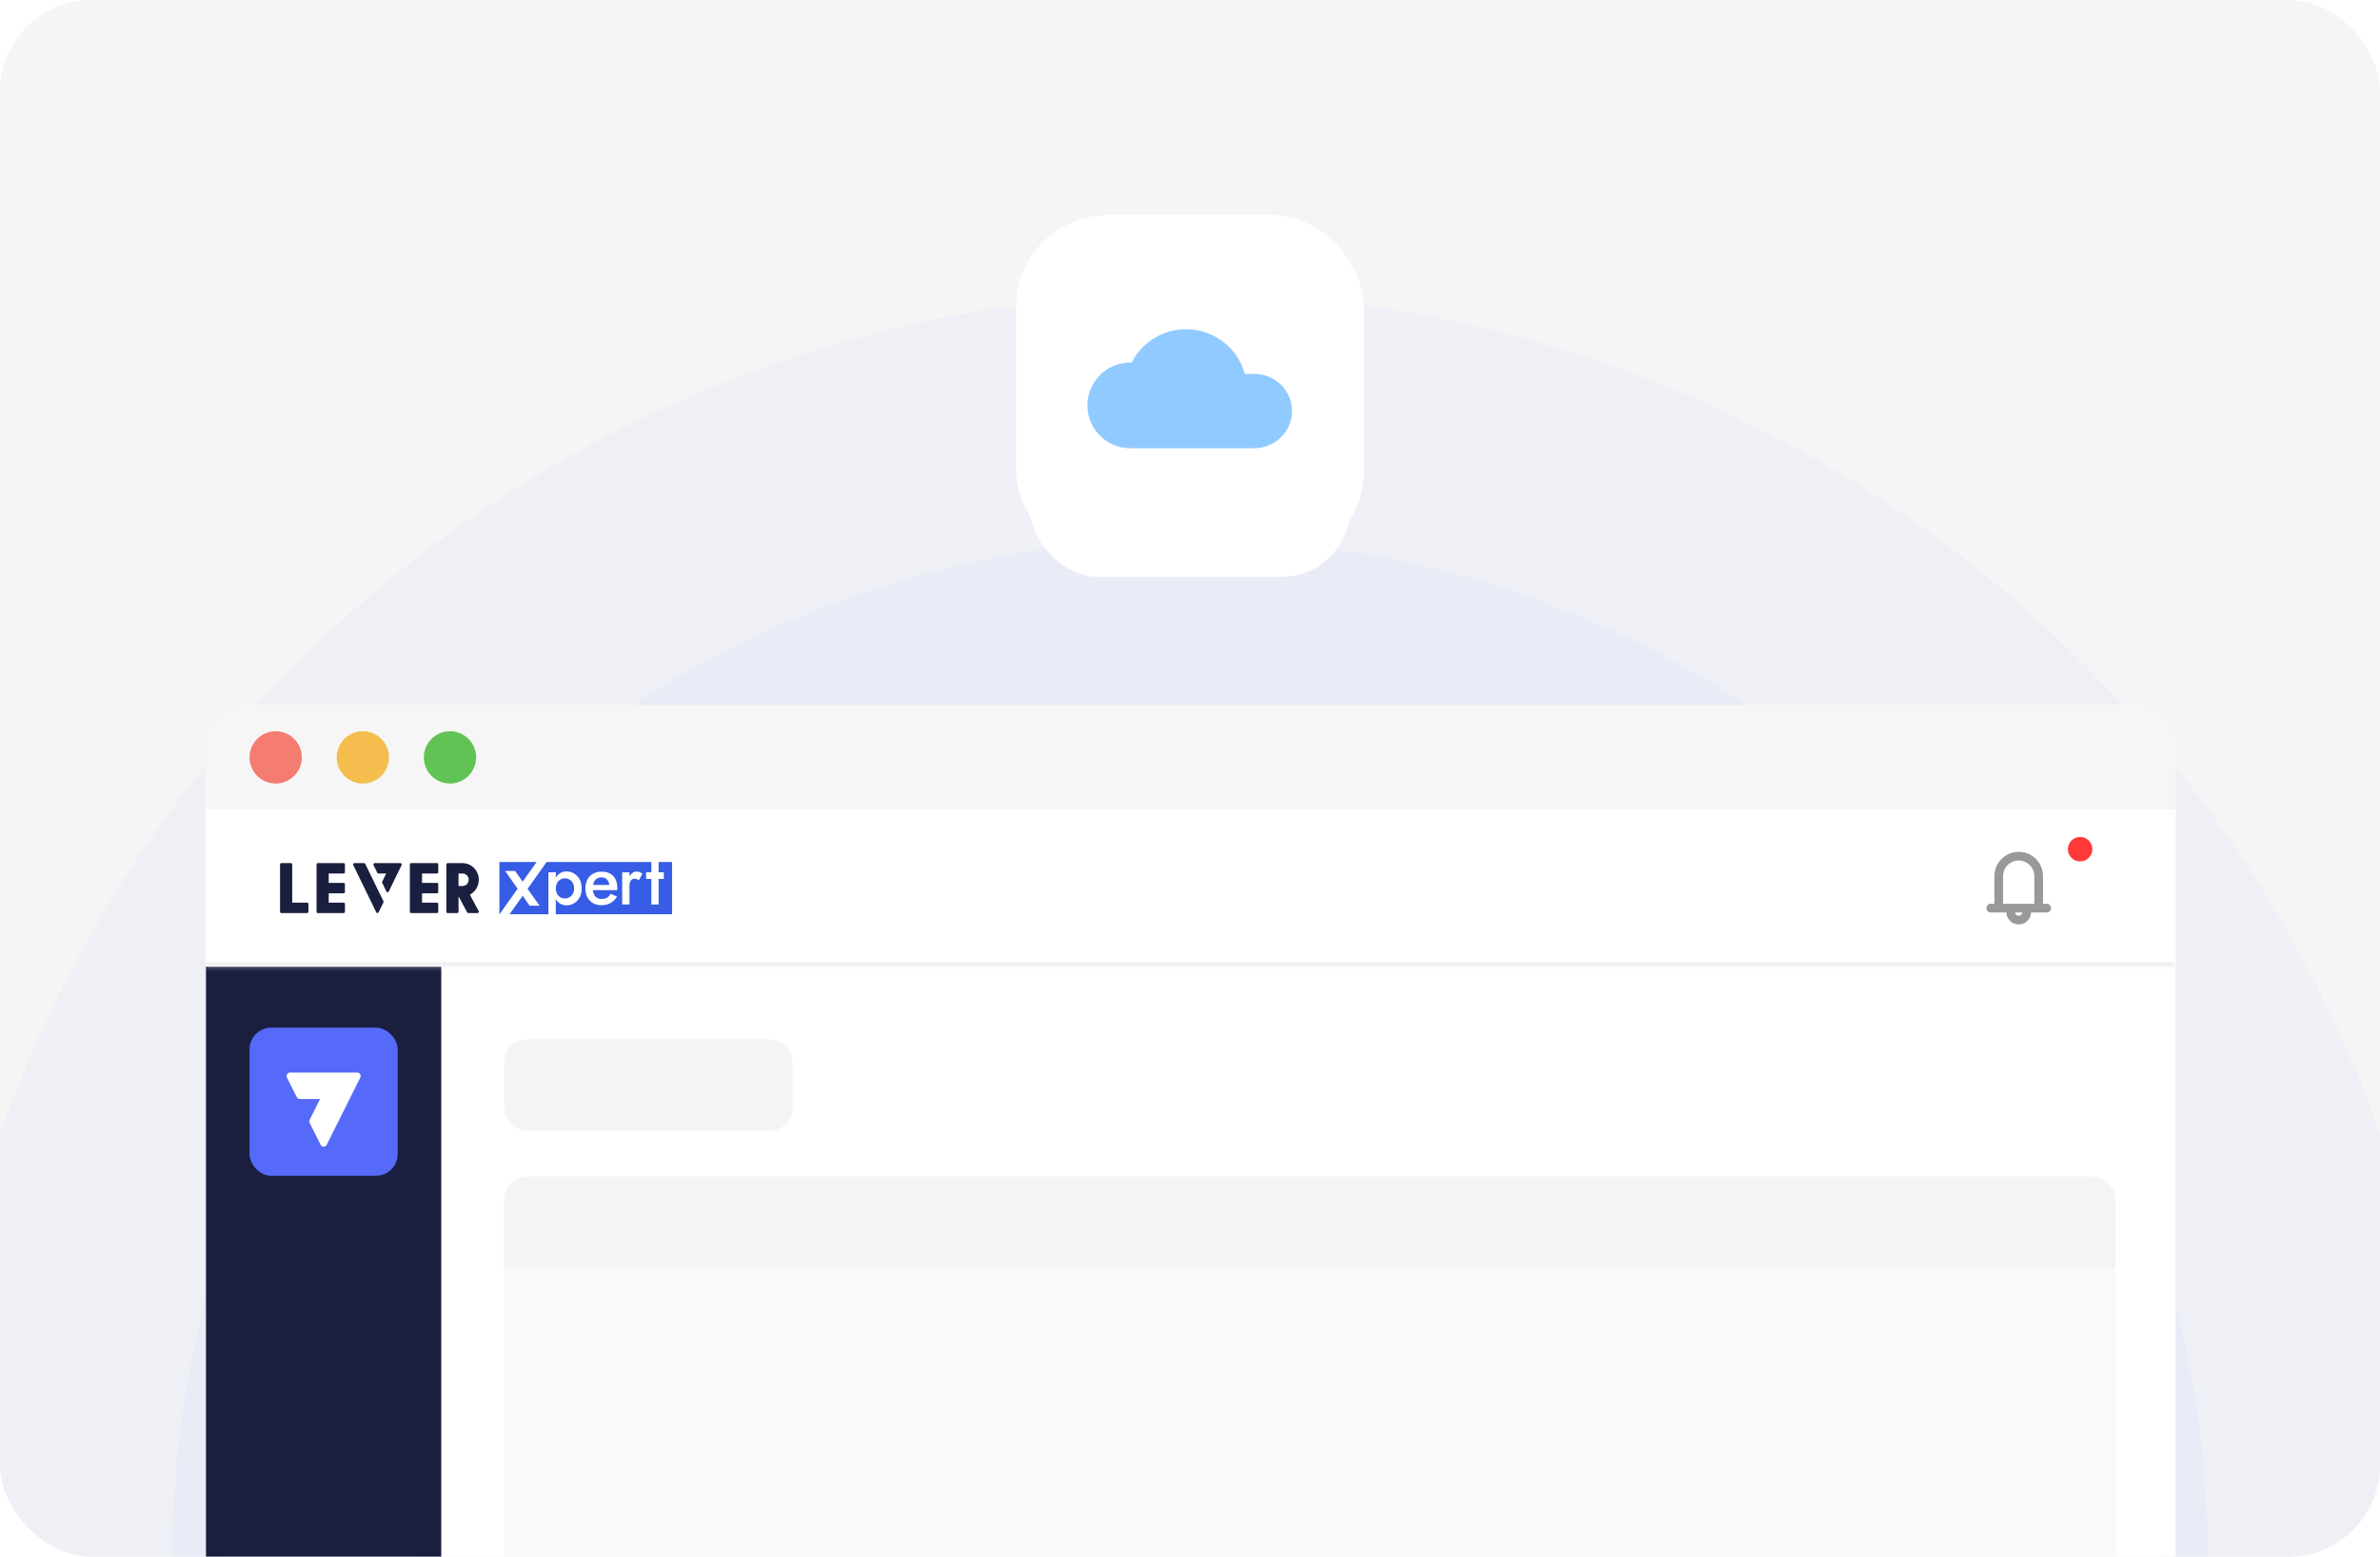<svg width="520" height="340" viewBox="0 0 520 340" fill="none" xmlns="http://www.w3.org/2000/svg">
<rect width="520" height="340" rx="20" fill="#F5F5F5"/>
<g clip-path="url(#clip0_971_24141)">
<g clip-path="url(#clip1_971_24141)">
<rect width="520" height="340" rx="20" fill="#F5F5F5"/>
<circle opacity="0.15" cx="260" cy="340" r="275.946" fill="#CDD8FF"/>
<circle opacity="0.15" cx="260" cy="340" r="222.345" fill="#CDD8FF"/>
<circle opacity="0.1" cx="260" cy="340" r="168.591" fill="#CDD8FF"/>
<circle opacity="0.1" cx="259.44" cy="339.44" r="107.508" fill="#CDD8FF"/>
<g filter="url(#filter0_d_971_24141)">
<rect x="225" y="51" width="70" height="71" rx="15" fill="white"/>
</g>
<g filter="url(#filter1_d_971_24141)">
<rect x="49" y="160" width="422" height="292" rx="15" fill="white"/>
</g>
<g clip-path="url(#clip2_971_24141)">
<rect x="45" y="154" width="430.339" height="298" rx="9.521" fill="white"/>
<rect width="430.339" height="22.85" transform="translate(45 154)" fill="#F6F6F6"/>
<circle cx="60.233" cy="165.425" r="5.712" fill="#F57C71"/>
<circle cx="79.275" cy="165.425" r="5.712" fill="#F4BD4E"/>
<circle cx="98.316" cy="165.425" r="5.712" fill="#61C353"/>
<rect width="51.412" height="349.412" transform="translate(45 211.125)" fill="#1A1F3F"/>
<rect x="54.521" y="224.454" width="32.371" height="32.371" rx="4.76" fill="#556AF9"/>
<path d="M78.701 234.651C78.576 234.418 78.324 234.28 78.059 234.28H63.354C62.804 234.28 62.446 234.86 62.693 235.352L64.839 239.636C64.964 239.887 65.22 240.045 65.5 240.045H69.925L67.654 244.597C67.55 244.805 67.55 245.05 67.654 245.258L70.058 250.057C70.331 250.602 71.109 250.602 71.382 250.056L78.721 235.35L78.718 235.348C78.817 235.151 78.841 234.911 78.701 234.651Z" fill="white"/>
<mask id="path-15-inside-1_971_24141" fill="white">
<path d="M45 176.85H475.339V211.125H45V176.85Z"/>
</mask>
<path d="M45 176.85H475.339V211.125H45V176.85Z" fill="white"/>
<path d="M475.339 210.173H45V212.077H475.339V210.173Z" fill="#EEEEEE" mask="url(#path-15-inside-1_971_24141)"/>
<path d="M102.66 195.41C103.374 195.043 103.945 194.439 104.283 193.696C104.62 192.954 104.704 192.116 104.52 191.319C104.336 190.522 103.896 189.812 103.27 189.303C102.644 188.795 101.869 188.518 101.071 188.518H97.811C97.736 188.518 97.664 188.549 97.611 188.603C97.557 188.658 97.527 188.732 97.527 188.809V199.145C97.527 199.222 97.557 199.297 97.611 199.351C97.664 199.406 97.736 199.436 97.811 199.436H99.903C99.978 199.436 100.05 199.406 100.104 199.351C100.157 199.297 100.187 199.222 100.187 199.145V195.797H100.207L102.054 199.273C102.077 199.322 102.114 199.363 102.159 199.392C102.204 199.421 102.256 199.436 102.309 199.436H104.336C104.384 199.436 104.431 199.424 104.474 199.4C104.516 199.376 104.551 199.341 104.577 199.299C104.602 199.257 104.617 199.209 104.619 199.16C104.622 199.11 104.612 199.061 104.59 199.016L102.66 195.41ZM102.4 192.158C102.4 192.52 102.26 192.867 102.011 193.123C101.762 193.379 101.423 193.522 101.071 193.522H100.184V190.793H101.071C101.423 190.793 101.762 190.937 102.011 191.193C102.26 191.448 102.4 191.796 102.4 192.158Z" fill="#1A1F3F"/>
<path d="M95.469 190.793C95.544 190.793 95.616 190.762 95.669 190.708C95.723 190.653 95.752 190.579 95.752 190.502V188.809C95.752 188.732 95.723 188.658 95.669 188.603C95.616 188.549 95.544 188.518 95.469 188.518H89.834C89.758 188.518 89.686 188.549 89.633 188.603C89.58 188.658 89.55 188.732 89.55 188.809V199.145C89.55 199.222 89.58 199.297 89.633 199.351C89.686 199.406 89.758 199.436 89.834 199.436H95.471C95.546 199.436 95.618 199.406 95.672 199.351C95.725 199.297 95.755 199.222 95.755 199.145V197.453C95.755 197.376 95.725 197.302 95.672 197.247C95.618 197.192 95.546 197.162 95.471 197.162H92.207V195.115H95.469C95.544 195.115 95.616 195.084 95.669 195.029C95.723 194.975 95.752 194.901 95.752 194.823V193.131C95.752 193.054 95.723 192.98 95.669 192.925C95.616 192.871 95.544 192.84 95.469 192.84H92.207V190.793H95.469Z" fill="#1A1F3F"/>
<path d="M79.537 188.518H77.424C77.376 188.517 77.329 188.528 77.287 188.551C77.245 188.574 77.209 188.608 77.184 188.649C77.158 188.69 77.144 188.738 77.141 188.786C77.139 188.835 77.149 188.884 77.171 188.928L82.211 199.276C82.235 199.324 82.271 199.365 82.316 199.393C82.361 199.422 82.412 199.437 82.465 199.437C82.518 199.437 82.569 199.422 82.614 199.393C82.659 199.365 82.695 199.324 82.719 199.276L83.776 197.104C83.796 197.064 83.806 197.019 83.806 196.974C83.806 196.928 83.796 196.884 83.776 196.843L79.791 188.667C79.767 188.62 79.73 188.581 79.685 188.555C79.64 188.528 79.589 188.516 79.537 188.518Z" fill="#1A1F3F"/>
<path d="M87.737 188.664C87.713 188.619 87.677 188.582 87.633 188.556C87.59 188.531 87.54 188.517 87.49 188.518H81.856C81.808 188.518 81.76 188.531 81.718 188.555C81.676 188.579 81.64 188.614 81.615 188.656C81.589 188.699 81.575 188.747 81.573 188.796C81.571 188.846 81.581 188.895 81.603 188.94L82.425 190.625C82.449 190.674 82.485 190.714 82.53 190.743C82.575 190.771 82.626 190.786 82.679 190.786H84.378L83.508 192.578C83.488 192.618 83.478 192.663 83.478 192.708C83.478 192.753 83.488 192.797 83.508 192.838L84.429 194.726C84.452 194.775 84.488 194.815 84.533 194.844C84.578 194.872 84.63 194.887 84.682 194.887C84.735 194.887 84.787 194.872 84.832 194.844C84.876 194.815 84.913 194.775 84.936 194.726L87.75 188.94C87.77 188.896 87.78 188.848 87.778 188.8C87.776 188.752 87.762 188.705 87.737 188.664Z" fill="#1A1F3F"/>
<path d="M75.082 190.793C75.157 190.793 75.229 190.762 75.282 190.708C75.335 190.653 75.365 190.579 75.365 190.502V188.809C75.365 188.732 75.335 188.658 75.282 188.603C75.229 188.549 75.157 188.518 75.082 188.518H69.447C69.371 188.518 69.299 188.549 69.246 188.603C69.193 188.658 69.163 188.732 69.163 188.809V199.145C69.163 199.222 69.193 199.297 69.246 199.351C69.299 199.406 69.371 199.436 69.447 199.436H75.084C75.159 199.436 75.231 199.406 75.284 199.351C75.338 199.297 75.368 199.222 75.368 199.145V197.453C75.368 197.376 75.338 197.302 75.284 197.247C75.231 197.192 75.159 197.162 75.084 197.162H71.82V195.115H75.082C75.157 195.115 75.229 195.084 75.282 195.029C75.335 194.975 75.365 194.901 75.365 194.823V193.131C75.365 193.054 75.335 192.98 75.282 192.925C75.229 192.871 75.157 192.84 75.082 192.84H71.82V190.793H75.082Z" fill="#1A1F3F"/>
<path d="M67.104 197.162H63.842V188.809C63.842 188.732 63.812 188.658 63.759 188.603C63.706 188.549 63.634 188.518 63.559 188.518H61.469C61.394 188.518 61.322 188.549 61.268 188.603C61.215 188.658 61.185 188.732 61.185 188.809V199.145C61.185 199.222 61.215 199.297 61.268 199.351C61.322 199.406 61.394 199.436 61.469 199.436H67.106C67.182 199.436 67.254 199.406 67.307 199.351C67.36 199.297 67.39 199.222 67.39 199.145V197.453C67.39 197.415 67.383 197.376 67.368 197.341C67.354 197.306 67.333 197.273 67.306 197.246C67.28 197.219 67.248 197.198 67.213 197.183C67.179 197.169 67.142 197.161 67.104 197.162Z" fill="#1A1F3F"/>
<path d="M132.324 191.862C132.054 191.705 131.747 191.626 131.437 191.634C131.075 191.622 130.717 191.717 130.406 191.908C130.116 192.102 129.889 192.38 129.753 192.708C129.672 192.893 129.614 193.088 129.581 193.288H133.12C133.105 193.016 133.034 192.751 132.912 192.509C132.779 192.241 132.575 192.017 132.324 191.862Z" fill="#375CE5"/>
<path d="M122.46 195.995C122.741 196.158 123.058 196.244 123.38 196.246C123.737 196.251 124.089 196.162 124.403 195.987C124.712 195.811 124.968 195.552 125.145 195.238C125.342 194.875 125.439 194.463 125.427 194.047C125.439 193.627 125.342 193.212 125.145 192.845C124.971 192.528 124.714 192.269 124.403 192.096C124.088 191.926 123.736 191.839 123.38 191.844C123.057 191.845 122.74 191.932 122.46 192.096C122.155 192.274 121.901 192.532 121.726 192.845C121.536 193.217 121.436 193.631 121.436 194.051C121.436 194.472 121.536 194.886 121.726 195.258C121.903 195.566 122.156 195.82 122.46 195.995Z" fill="#375CE5"/>
<path d="M110.354 190.235H112.543L114.192 192.575L117.243 188.28H109.114V199.704H109.128L113.098 194.114L110.354 190.235Z" fill="#375CE5"/>
<path d="M143.894 188.275V190.529H145.036V191.98H143.894V197.555H142.321V191.98H141.164V190.529H142.32V188.275H119.434L115.269 194.139L117.9 197.826H115.711L114.204 195.643L111.319 199.7H119.823V190.533H121.439V191.721C121.644 191.353 121.925 191.036 122.263 190.793C122.707 190.484 123.233 190.324 123.768 190.336C124.349 190.331 124.921 190.486 125.424 190.786C125.927 191.085 126.343 191.517 126.63 192.038C126.936 192.583 127.089 193.253 127.089 194.047C127.089 194.821 126.936 195.486 126.63 196.04C126.345 196.572 125.923 197.011 125.409 197.308C124.906 197.598 124.339 197.748 123.763 197.744C123.228 197.755 122.702 197.598 122.257 197.292C121.918 197.052 121.637 196.736 121.434 196.368V199.7H146.841V188.275H143.894ZM134.862 194.231C134.856 194.322 134.854 194.388 134.854 194.428H129.544C129.566 194.718 129.633 195.002 129.744 195.269C129.877 195.602 130.107 195.885 130.402 196.078C130.72 196.27 131.085 196.366 131.455 196.353C131.857 196.364 132.255 196.269 132.612 196.078C132.951 195.882 133.229 195.591 133.413 195.238L134.807 195.804C134.475 196.4 133.994 196.893 133.413 197.232C132.849 197.553 132.172 197.714 131.38 197.713C130.742 197.727 130.11 197.569 129.549 197.256C129.03 196.959 128.606 196.513 128.328 195.973C128.044 195.371 127.896 194.709 127.898 194.039C127.899 193.37 128.049 192.709 128.336 192.108C128.619 191.567 129.049 191.124 129.574 190.833C130.155 190.52 130.805 190.365 131.46 190.382C132.182 190.382 132.798 190.524 133.307 190.81C133.809 191.086 134.216 191.516 134.471 192.039C134.738 192.572 134.872 193.216 134.872 193.971C134.868 194.052 134.866 194.138 134.862 194.231ZM139.559 192.288C139.437 192.177 139.3 192.084 139.152 192.013C138.994 191.948 138.825 191.917 138.655 191.922C138.42 191.911 138.188 191.987 138.002 192.135C137.827 192.29 137.7 192.495 137.639 192.724C137.56 193.009 137.523 193.305 137.528 193.601V197.557H135.94V190.531H137.528V191.378C137.68 191.141 137.867 190.93 138.083 190.753C138.362 190.509 138.715 190.372 139.081 190.363C139.319 190.362 139.555 190.403 139.779 190.485C139.999 190.569 140.194 190.711 140.343 190.898L139.559 192.288Z" fill="#375CE5"/>
<path fill-rule="evenodd" clip-rule="evenodd" d="M435.748 191.369C435.748 188.433 438.128 186.053 441.064 186.053C444 186.053 446.38 188.433 446.38 191.369V197.399H447.173C447.699 197.399 448.125 197.825 448.125 198.351C448.125 198.877 447.699 199.303 447.173 199.303H443.76C443.718 200.756 442.527 201.921 441.064 201.921C439.601 201.921 438.409 200.756 438.367 199.303H434.955C434.429 199.303 434.003 198.877 434.003 198.351C434.003 197.825 434.429 197.399 434.955 197.399H435.748V191.369ZM440.274 199.303C440.314 199.704 440.652 200.017 441.064 200.017C441.475 200.017 441.813 199.704 441.853 199.303H440.274ZM444.475 191.369V197.399H437.652V191.369C437.652 189.485 439.18 187.957 441.064 187.957C442.948 187.957 444.475 189.485 444.475 191.369Z" fill="#999999"/>
<ellipse cx="454.48" cy="185.478" rx="2.674" ry="2.678" fill="#FF3939"/>
<rect x="110.169" y="227" width="63" height="20" rx="5" fill="#F4F4F4"/>
<rect x="110.169" y="257" width="352" height="99" rx="5" fill="#F9F9F9"/>
<path d="M110.169 262C110.169 259.239 112.408 257 115.169 257H457.169C459.931 257 462.169 259.239 462.169 262V277H110.169V262Z" fill="#F4F4F4"/>
</g>
<rect x="222" y="47" width="76" height="76" rx="20" fill="white"/>
<path fill-rule="evenodd" clip-rule="evenodd" d="M271.943 81.655H274.026C276.219 81.655 278.322 82.511 279.872 84.034C281.422 85.557 282.293 87.623 282.293 89.777C282.293 91.931 281.422 93.997 279.872 95.52C278.322 97.043 276.219 97.898 274.026 97.898H259.145C258.991 97.899 258.837 97.896 258.683 97.891C258.49 97.897 258.383 97.898 258.383 97.898H246.948C241.78 97.898 237.591 93.71 237.591 88.542C237.591 83.375 241.78 79.186 246.948 79.186C247.044 79.186 247.146 79.19 247.252 79.197C247.645 78.406 248.122 77.653 248.675 76.95C250.19 75.028 252.223 73.561 254.543 72.717C256.864 71.873 259.379 71.686 261.802 72.176C264.226 72.666 266.461 73.814 268.254 75.49C270.046 77.165 271.324 79.301 271.943 81.655Z" fill="#91CAFF"/>
</g>
</g>
<defs>
<filter id="filter0_d_971_24141" x="185" y="15" width="150" height="151" filterUnits="userSpaceOnUse" color-interpolation-filters="sRGB">
<feFlood flood-opacity="0" result="BackgroundImageFix"/>
<feColorMatrix in="SourceAlpha" type="matrix" values="0 0 0 0 0 0 0 0 0 0 0 0 0 0 0 0 0 0 127 0" result="hardAlpha"/>
<feOffset dy="4"/>
<feGaussianBlur stdDeviation="20"/>
<feComposite in2="hardAlpha" operator="out"/>
<feColorMatrix type="matrix" values="0 0 0 0 0 0 0 0 0 0 0 0 0 0 0 0 0 0 0.05 0"/>
<feBlend mode="normal" in2="BackgroundImageFix" result="effect1_dropShadow_971_24141"/>
<feBlend mode="normal" in="SourceGraphic" in2="effect1_dropShadow_971_24141" result="shape"/>
</filter>
<filter id="filter1_d_971_24141" x="19" y="134" width="482" height="352" filterUnits="userSpaceOnUse" color-interpolation-filters="sRGB">
<feFlood flood-opacity="0" result="BackgroundImageFix"/>
<feColorMatrix in="SourceAlpha" type="matrix" values="0 0 0 0 0 0 0 0 0 0 0 0 0 0 0 0 0 0 127 0" result="hardAlpha"/>
<feOffset dy="4"/>
<feGaussianBlur stdDeviation="15"/>
<feComposite in2="hardAlpha" operator="out"/>
<feColorMatrix type="matrix" values="0 0 0 0 0 0 0 0 0 0 0 0 0 0 0 0 0 0 0.1 0"/>
<feBlend mode="normal" in2="BackgroundImageFix" result="effect1_dropShadow_971_24141"/>
<feBlend mode="normal" in="SourceGraphic" in2="effect1_dropShadow_971_24141" result="shape"/>
</filter>
<clipPath id="clip0_971_24141">
<rect width="520" height="340" fill="white"/>
</clipPath>
<clipPath id="clip1_971_24141">
<rect width="520" height="340" rx="20" fill="white"/>
</clipPath>
<clipPath id="clip2_971_24141">
<rect x="45" y="154" width="430.339" height="298" rx="9.521" fill="white"/>
</clipPath>
</defs>
</svg>
